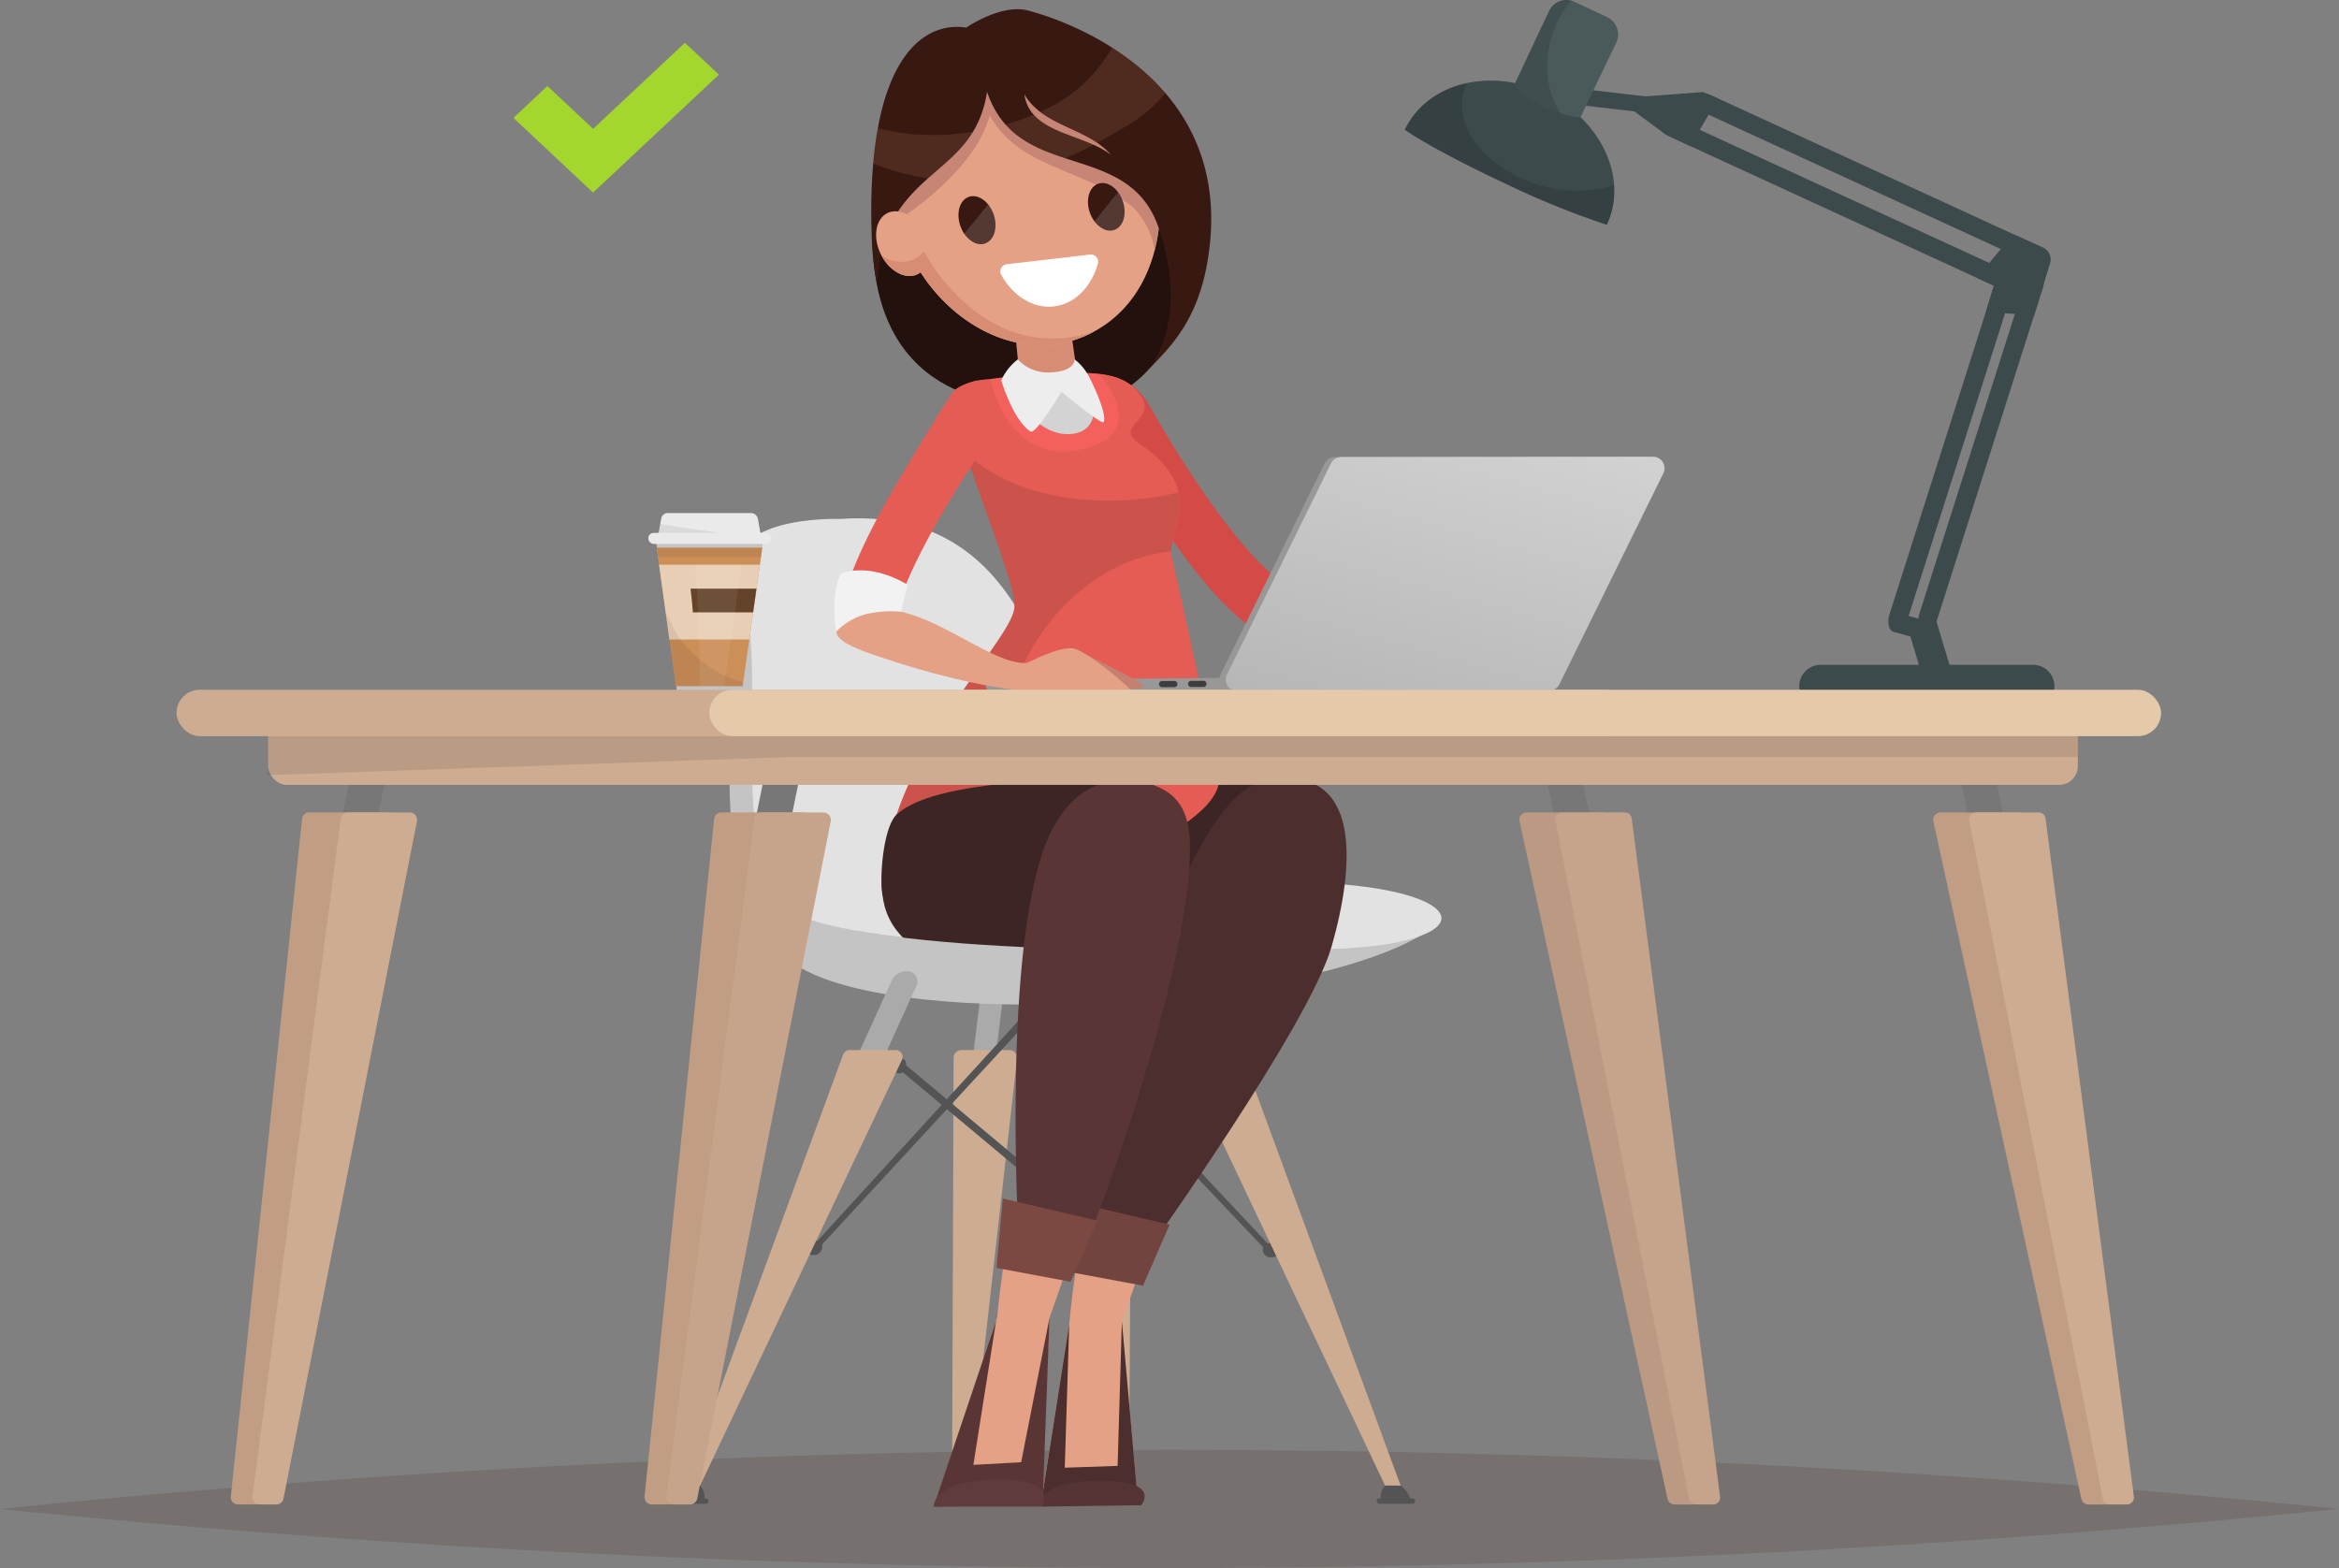 <svg xmlns="http://www.w3.org/2000/svg" xmlns:xlink="http://www.w3.org/1999/xlink" width="341.061" height="228.646" viewBox="0 0 341.061 228.646">
  <rect x="0" y="0" width="341.061" height="228.646" fill="#808080" stroke="none"/>
  <defs>
    <linearGradient id="linear-gradient" x1="0.792" y1="-0.06" x2="0.113" y2="1.242" gradientUnits="objectBoundingBox">
      <stop offset="0" stop-color="#d1d1d1"/>
      <stop offset="1" stop-color="#b3b3b3"/>
    </linearGradient>
  </defs>
  <g id="Group_5453" data-name="Group 5453" transform="translate(-253.476 -1543.408)">
    <g id="Group_5403" data-name="Group 5403" transform="translate(253.476 1543.408)">
      <path id="Path_10235" data-name="Path 10235" d="M329.056,65.106s3.211-3.708,6.987-2.451c5.463,1.819,28.643,11.573,23.864,36.214-5.034,25.958-23.792,20.044-23.792,20.044s-22.267,2.065-23.147-22.79S324.472,63.353,329.056,65.106Z" transform="translate(-185.707 -60.091)" fill="#23110d"/>
      <path id="Path_10236" data-name="Path 10236" d="M40.27,414.027a1697.262,1697.262,0,0,0,170.53,8.615,1697.246,1697.246,0,0,0,170.53-8.615,1692.053,1692.053,0,0,0-341.061,0Z" transform="translate(-40.27 -193.996)" fill="#42210b" opacity="0.15"/>
      <g id="Group_5390" data-name="Group 5390" transform="translate(156.966 54.339)">
        <path id="Path_10237" data-name="Path 10237" d="M303.952,194.334c.676,0,1.092-.016,1.2-.021L304.8,186.4c-.157,0-16.556.574-28.008-8.318-6.654-5.167-14.751-18.076-18.793-25.265-2.282-4.058-5.39-4.92-10.044-5.043l-.741-.02c.476,1.014,13.056,27.533,24.716,36.587C283.9,193.633,299.516,194.334,303.952,194.334Z" transform="translate(-247.21 -147.75)" fill="#d34a46"/>
      </g>
      <g id="Group_5391" data-name="Group 5391" transform="translate(156.966 54.339)">
        <path id="Path_10238" data-name="Path 10238" d="M334.524,157.711c.624.583-1.032,3.608-.953,4.439-4.385-7.514-7.419-13.911-7.648-14.4l.741.02c3.573.095,6.622.454,8.6,3.322C337.688,154.594,331.932,155.288,334.524,157.711Z" transform="translate(-325.923 -147.75)" fill="#e55c55"/>
      </g>
      <g id="Group_5395" data-name="Group 5395" transform="translate(97.683 54.561)">
        <g id="Group_5394" data-name="Group 5394" transform="translate(0 21.021)">
          <path id="Path_10239" data-name="Path 10239" d="M383.807,311.809s1.669-.412,1.211,1.281-2.012.412-2.012.412Z" transform="translate(-350.66 -233.021)" fill="#545454"/>
          <path id="Path_10240" data-name="Path 10240" d="M403.855,355.124c.138,0,1.9.332,1.418,1.418-.686,1.555-2.241.492-2.241.492Z" transform="translate(-383.125 -249.947)" fill="#545454"/>
          <path id="Path_10241" data-name="Path 10241" d="M315.582,312.609c-.137-.111-1.61.36-.787,1.731s1.577-.1,1.577-.1Z" transform="translate(-240.199 -233.344)" fill="#545454"/>
          <path id="Path_10242" data-name="Path 10242" d="M295.524,355.424s-2.5.4-1.859,1.734,2.424.278,2.424.278Z" transform="translate(-207.122 -250.064)" fill="#545454"/>
          <path id="Path_10243" data-name="Path 10243" d="M313.8,304.516h0a1.471,1.471,0,0,0,1-2.147l-4.58-10.086a2.4,2.4,0,0,0-2.577-1.33h0a1.471,1.471,0,0,0-1,2.147l4.58,10.086A2.4,2.4,0,0,0,313.8,304.516Z" transform="translate(-233.864 -224.878)" fill="#aaa"/>
          <path id="Rectangle_4866" data-name="Rectangle 4866" d="M1.644,0h0A1.644,1.644,0,0,1,3.287,1.644V16.585a1.644,1.644,0,0,1-1.644,1.644h0A1.644,1.644,0,0,1,0,16.585V1.644A1.644,1.644,0,0,1,1.644,0Z" transform="translate(45.827 65.144) rotate(6.983)" fill="#aaa"/>
          <path id="Path_10244" data-name="Path 10244" d="M325,242.192c-7.428-.746-13.678-4.9-16.262-10.81-6.22-14.214-12.894-42.385-41-40.442l-6.574,3.4c2.035,9.231-7.787,46.289,8.94,56.769,15.184,9.513,72.261,6.219,90.677-4.375,0,0-.282-2.43-18.234-3.373C335.325,242.984,329.567,242.651,325,242.192Z" transform="translate(-251.439 -185.816)" fill="#c4c4c4"/>
          <path id="Path_10245" data-name="Path 10245" d="M323.224,234.631c-7.428-.746-13.678-4.9-16.262-10.81-6.22-14.214-8.7-43.074-36.8-41.131,0,0-19.14-.757-14.479,10.57s-3.685,42.675,9.812,47.748,71.959,5.946,84.942,3.592,8.293-7.853-9.659-8.8C333.548,235.424,327.79,235.09,323.224,234.631Z" transform="translate(-245.321 -182.597)" fill="#e2e2e2"/>
          <path id="Path_10246" data-name="Path 10246" d="M272.042,309.792H265.3a1,1,0,0,0-.9,1.429l30.047,63.37a1,1,0,0,0,.9.572h0a1,1,0,0,0,.939-1.345L272.98,310.447A1,1,0,0,0,272.042,309.792Z" transform="translate(-189.549 -232.251)" fill="#ceac91"/>
          <path id="Path_10247" data-name="Path 10247" d="M263.029,413.942l2.221.016a3.344,3.344,0,0,1,1.441,2.27l-4.258-.126A2.177,2.177,0,0,1,263.029,413.942Z" transform="translate(-158.705 -272.908)" fill="#545454"/>
          <rect id="Rectangle_4867" data-name="Rectangle 4867" width="5.635" height="0.798" rx="0.399" transform="translate(103.054 142.912)" fill="#545454"/>
          <rect id="Rectangle_4868" data-name="Rectangle 4868" width="5.635" height="0.798" rx="0.399" transform="translate(63.37 142.912)" fill="#545454"/>
          <path id="Path_10248" data-name="Path 10248" d="M381.474,304.516h0a1.471,1.471,0,0,1-1-2.147l4.58-10.086a2.4,2.4,0,0,1,2.577-1.33h0a1.471,1.471,0,0,1,1,2.147l-4.58,10.086A2.4,2.4,0,0,1,381.474,304.516Z" transform="translate(-352.716 -224.878)" fill="#aaa"/>
          <path id="Path_10249" data-name="Path 10249" d="M408.139,309.792h6.738a1,1,0,0,1,.9,1.429l-30.047,63.37a1,1,0,0,1-.9.572h0a1,1,0,0,1-.939-1.345L407.2,310.447A1,1,0,0,1,408.139,309.792Z" transform="translate(-381.942 -232.251)" fill="#ceac91"/>
          <path id="Path_10250" data-name="Path 10250" d="M434.9,413.942l-2.221.016a3.346,3.346,0,0,0-1.442,2.27l4.258-.126A2.177,2.177,0,0,0,434.9,413.942Z" transform="translate(-430.536 -272.908)" fill="#545454"/>
          <path id="Path_10251" data-name="Path 10251" d="M356.672,310.853l-.229,63.184a1.137,1.137,0,0,0,1.181,1.127h0a1.154,1.154,0,0,0,1.171-.951l7.128-63.185a1.127,1.127,0,0,0-1.171-1.236h-6.9A1.143,1.143,0,0,0,356.672,310.853Z" transform="translate(-315.303 -232.251)" fill="#ceac91"/>
          <path id="Path_10252" data-name="Path 10252" d="M371.075,413.84h-2.466a3.723,3.723,0,0,0-1.528,2.348l4.258-.126S372.048,414.541,371.075,413.84Z" transform="translate(-327.442 -272.869)" fill="#545454"/>
          <g id="Group_5392" data-name="Group 5392" transform="translate(21.116 70.117)">
            <path id="Path_10253" data-name="Path 10253" d="M295.253,333.3l32.581-35.687,34.237,36.446c-.353.146-.671-.005-.98.214l-33.242-35.058-31.694,34.358C295.878,333.337,295.58,333.488,295.253,333.3Z" transform="translate(-295.253 -297.614)" fill="#545454"/>
          </g>
          <rect id="Rectangle_4869" data-name="Rectangle 4869" width="5.635" height="0.798" rx="0.399" transform="translate(0 142.912)" fill="#545454"/>
          <rect id="Rectangle_4870" data-name="Rectangle 4870" width="5.635" height="0.798" rx="0.399" transform="translate(39.075 142.912)" fill="#545454"/>
          <g id="Group_5393" data-name="Group 5393" transform="translate(33.438 79.265)">
            <path id="Path_10254" data-name="Path 10254" d="M315.469,312.765l.121-.146L347.3,339.146l9.224-25.313a5.131,5.131,0,0,0,.928.417c.025.013.051.021.076.034l-9.733,26.708L315.177,313.7A7.479,7.479,0,0,0,315.469,312.765Z" transform="translate(-315.177 -312.619)" fill="#545454"/>
          </g>
          <path id="Rectangle_4871" data-name="Rectangle 4871" d="M1.644,0h0A1.644,1.644,0,0,1,3.287,1.644V15.385a1.644,1.644,0,0,1-1.644,1.644h0A1.644,1.644,0,0,1,0,15.385V1.644A1.644,1.644,0,0,1,1.644,0Z" transform="translate(65.079 83.238) rotate(173.017)" fill="#aaa"/>
          <path id="Path_10255" data-name="Path 10255" d="M338.329,310.853l-.381,63.184a1.137,1.137,0,0,1-1.181,1.127h0a1.154,1.154,0,0,1-1.171-.951l-6.519-63.185a1.126,1.126,0,0,1,1.171-1.236h6.9A1.144,1.144,0,0,1,338.329,310.853Z" transform="translate(-271.008 -232.251)" fill="#ceac91"/>
          <path id="Path_10256" data-name="Path 10256" d="M327.741,413.84h2.467a3.723,3.723,0,0,1,1.528,2.348l-4.258-.126S326.768,414.541,327.741,413.84Z" transform="translate(-263.294 -272.869)" fill="#545454"/>
          <path id="Path_10257" data-name="Path 10257" d="M351.626,297.68s2.15,2.635-1.784,2.484-2.15-2.484-2.15-2.484a3.888,3.888,0,0,1,2.058-.549A3.83,3.83,0,0,1,351.626,297.68Z" transform="translate(-296.001 -227.307)" fill="#545454"/>
        </g>
        <path id="Path_10258" data-name="Path 10258" d="M296.372,248.14s-10.39,14.59,1.1,21.72,44.457,1.709,44.457,1.709l9.083-26.765s-14.21-.044-23.147,5.669l-1.214-4.762s-1.715-1.244-16.8,4.616S296.372,248.14,296.372,248.14Z" transform="translate(-261.138 -185.86)" fill="#3d2525"/>
        <path id="Path_10259" data-name="Path 10259" d="M323.925,148.946a116.24,116.24,0,0,1,14.868-.688,37.315,37.315,0,0,0,1.922,3.332c.517.916,1.008,1.844,1.482,2.779,1.013,2.606,2.1,5.183,3.2,7.753,1.124,2.627,2.27,3.416,3.416,6.033-.247.235-.406.36-.406.36s.4,1.55,1,4.044c-7.494,2.55-15.018,5.012-22.6,7.29-.855-5.04-3.995-13.608-6.422-21.086.1-.229.21-.457.314-.686C322.04,155.1,322.872,152,323.925,148.946Z" transform="translate(-276.796 -148.164)" fill="#d3d3d3"/>
        <path id="Path_10260" data-name="Path 10260" d="M327.166,182.155c.251-3.005-4.335-14.01-7.259-23.02.1-.229.833-.878.937-1.108,1.339-2.975-7.82-6.592.6-8.941a24.4,24.4,0,0,1,3.892-.326c1.228,2.736,2.486,5.594,5,7.363a7.413,7.413,0,0,0,4.57,1.623,6.374,6.374,0,0,0,4.379-2.084c.985-1-1.5-6.114-1.437-7.547,4.2.454,4.762,8.373,7.3,9.984,6.286,3.994,6.675,8.525,5.969,10.971-1.085,3.76-1.277,4.618-.971,5.911q1.095,4.625,2.1,9.27c1.419,6.582,4.768,21.871,4.786,22.86.193,10.767-50.8,25.577-48.857,12.553C310.847,201.692,326.771,186.891,327.166,182.155Z" transform="translate(-276.939 -148.115)" fill="#e55c55"/>
        <path id="Path_10261" data-name="Path 10261" d="M317.466,226.918c2.674-17.973,18.6-32.774,18.993-37.51.247-2.971-4.231-13.762-7.158-22.713,7.2,7.148,20.747,8.493,31.121,5.9a7.245,7.245,0,0,1-.016,3.731,20.085,20.085,0,0,0-1.1,4.89c-10.322,1.009-19.117,9.363-22.617,19.193-3.347,9.4-1.77,22.6,6.521,28.59C330.087,232.916,316.446,233.773,317.466,226.918Z" transform="translate(-286.232 -155.369)" opacity="0.11"/>
        <path id="Path_10262" data-name="Path 10262" d="M323.437,365.278l6.931,1.245s2.359-6.37,5.653-16.228c-3.549-.583-7.053-1.344-10.526-2.229C324.823,355.2,324.123,357.846,323.437,365.278Z" transform="translate(-265.268 -226.171)" fill="#e5a185"/>
        <path id="Path_10263" data-name="Path 10263" d="M331.827,375l-4.2,26.707,14.134-.952L339.472,375Z" transform="translate(-273.566 -236.685)" fill="#e5a185"/>
        <path id="Path_10264" data-name="Path 10264" d="M349.052,283.883S301.22,285.5,278.5,281.332c0,0,11.621,9.653,39.563,8.84S349.052,283.883,349.052,283.883Z" transform="translate(-250.904 -200.12)" fill="#c4c4c4"/>
        <path id="Path_10265" data-name="Path 10265" d="M338.847,395.767l-7.708.265.657-20.947-4.167,26.572,14.134-1.155-2.291-25.8Z" transform="translate(-273.566 -236.569)" fill="#4c2e2e"/>
        <path id="Path_10266" data-name="Path 10266" d="M277.64,312.7c.18-.983,13.614-64.848,28.06-67.579s13.045,12.617,9.737,24.183-26.95,44.579-26.95,44.579Z" transform="translate(-218.947 -185.86)" fill="#4c2e2e"/>
        <path id="Path_10267" data-name="Path 10267" d="M319.973,356.37l10.813,2.016,3.882-8.9L320.9,346.262Z" transform="translate(-261.804 -225.467)" fill="#72443f"/>
        <path id="Path_10268" data-name="Path 10268" d="M364.8,245.094s-26.607-.857-32.737,5.117c-3.886,3.788,17.916,14.464,17.916,14.464Z" transform="translate(-299.018 -185.957)" fill="#3d2525"/>
        <path id="Path_10269" data-name="Path 10269" d="M325.973,416.575s-1.07-3.712,8.306-3.785,6.241,3.578,6.241,3.578Z" transform="translate(-271.795 -251.437)" fill="#543434"/>
        <path id="Path_10270" data-name="Path 10270" d="M340.532,255.335c.046-3.557-.637-6.942-3.732-8.694-4.709-2.666-12.943-2.741-17.134,7.412-6.53,15.817-4.144,57.384-4.144,57.384h10.487S340.283,274.823,340.532,255.335Z" transform="translate(-264.697 -185.984)" fill="#593635"/>
        <path id="Path_10271" data-name="Path 10271" d="M340.74,364.342l6.931,1.247s2.359-6.378,5.652-16.25c-3.549-.583-7.053-1.345-10.526-2.232C342.126,354.252,341.426,356.9,340.74,364.342Z" transform="translate(-293.119 -225.797)" fill="#e5a185"/>
        <path id="Path_10272" data-name="Path 10272" d="M357.828,373.838l-9.139,27.382,15.494-.08,1.3-27.361Z" transform="translate(-310.12 -236.209)" fill="#e5a185"/>
        <path id="Path_10273" data-name="Path 10273" d="M361.448,394.872l-6.969.384,3.317-20.989-9.107,27.08,15.872-.207,1.028-27.361Z" transform="translate(-310.231 -236.209)" fill="#593635"/>
        <path id="Path_10274" data-name="Path 10274" d="M337.276,355.422l10.813,2.019,3.882-8.913L338.2,345.3Z" transform="translate(-289.654 -225.091)" fill="#7c4942"/>
        <path id="Path_10275" data-name="Path 10275" d="M349.973,416.48s-.213-3.861,9.163-3.935,6.557,3.935,6.557,3.935Z" transform="translate(-311.515 -251.342)" fill="#603b3b"/>
        <path id="Path_10276" data-name="Path 10276" d="M334.227,148.535l-2.126.288s2.4,12.619,13.124,10.292,2.768-10.923,2.768-10.923l-1.725-.077s3.432,8.357-2.526,8.735S334.227,148.535,334.227,148.535Z" transform="translate(-285.362 -148.115)" fill="#f4615d"/>
      </g>
      <path id="Path_10277" data-name="Path 10277" d="M136.68,204.909l2.76,9.182c-.289.013-.577.03-.866.045q-1.792-.012-3.585-.018l-2.25-7.485Z" transform="translate(145.249 -115.725)" fill="#3c4a4c"/>
      <path id="Path_10278" data-name="Path 10278" d="M111.455,223.878h30.97a3.13,3.13,0,0,0,3.121-3.121h0a3.13,3.13,0,0,0-3.121-3.121h-30.97a3.13,3.13,0,0,0-3.121,3.121h0A3.13,3.13,0,0,0,111.455,223.878Z" transform="translate(154.022 -120.693)" fill="#3c4a4c"/>
      <path id="Path_10279" data-name="Path 10279" d="M124.6,243.571l1.862,9.079a2.536,2.536,0,0,1-4.968,1.019l-1.959-9.554a2.545,2.545,0,0,1-.048-.544Z" transform="translate(166.261 -130.818)" fill="#777"/>
      <path id="Path_10280" data-name="Path 10280" d="M223.571,243.571l1.862,9.079a2.536,2.536,0,0,1-4.968,1.019l-1.959-9.554a2.545,2.545,0,0,1-.048-.544Z" transform="translate(6.948 -130.818)" fill="#777"/>
      <path id="Path_10281" data-name="Path 10281" d="M509.264,243.571,507.4,252.65a2.536,2.536,0,0,0,4.968,1.019l1.959-9.554a2.466,2.466,0,0,0,.048-.544Z" transform="translate(-458.061 -130.818)" fill="#777"/>
      <g id="Group_5396" data-name="Group 5396" transform="translate(143.741 66.599)">
        <path id="Path_10282" data-name="Path 10282" d="M305.7,221.078l34.145-.329a.965.965,0,0,1,.012,1.93l-34.224,0c-.531,0-.932-.231-.935-.761A.9.9,0,0,1,305.7,221.078Z" transform="translate(-304.697 -188.507)" fill="#9a9897"/>
        <path id="Path_10283" data-name="Path 10283" d="M311.588,221.471l1.792-.011a.448.448,0,1,1,.005.9l-1.792.01a.448.448,0,1,1,0-.9Z" transform="translate(-281.641 -188.785)" fill="#3d3d3d"/>
        <path id="Path_10284" data-name="Path 10284" d="M318.542,221.511l1.792-.01a.448.448,0,1,1,0,.9l-1.792.01a.448.448,0,1,1-.005-.9Z" transform="translate(-292.834 -188.801)" fill="#3d3d3d"/>
        <path id="Path_10285" data-name="Path 10285" d="M327.4,222.029a.449.449,0,0,1,.445-.451l3.964-.023a.448.448,0,0,1,0,.9l-3.963.023a.449.449,0,0,1-.451-.445Z" transform="translate(-309.975 -188.822)" fill="#3d3d3d"/>
        <path id="Path_10286" data-name="Path 10286" d="M218.455,168.843a1.682,1.682,0,0,1,1.505-.938l45.451-.042a1.68,1.68,0,0,1,1.509,2.423l-15.164,30.769a1.68,1.68,0,0,1-1.506.938l-45.451.043a1.68,1.68,0,0,1-1.509-2.423Z" transform="translate(-169.05 -167.862)" fill="#9a9897"/>
        <path id="Path_10287" data-name="Path 10287" d="M216.928,168.841a1.68,1.68,0,0,1,1.506-.938l45.451-.043a1.681,1.681,0,0,1,1.509,2.423l-15.165,30.77a1.679,1.679,0,0,1-1.505.938l-45.451.043a1.681,1.681,0,0,1-1.509-2.423Z" transform="translate(-166.593 -167.861)" fill="url(#linear-gradient)"/>
      </g>
      <path id="Path_10288" data-name="Path 10288" d="M107.717,253.879l12.868,98.792a1.058,1.058,0,0,1-1.05,1.2h-2.45a1.058,1.058,0,0,1-1.034-.833L94.476,254.241a1.058,1.058,0,0,1,1.034-1.284h11.157A1.059,1.059,0,0,1,107.717,253.879Z" transform="translate(187.437 -134.482)" fill="#c19d84"/>
      <path id="Path_10289" data-name="Path 10289" d="M100.465,253.838l12.88,98.886a1.012,1.012,0,0,1-1,1.142h-2.524a1.011,1.011,0,0,1-.992-.816L89.34,254.165a1.012,1.012,0,0,1,.992-1.208h9.128A1.012,1.012,0,0,1,100.465,253.838Z" transform="translate(197.805 -134.482)" fill="#ceac91"/>
      <path id="Path_10290" data-name="Path 10290" d="M529.109,254.215l-19.468,98.8a1.054,1.054,0,0,1-1.034.85h-2.47a1.054,1.054,0,0,1-1.049-1.164l10.383-98.8a1.054,1.054,0,0,1,1.049-.944h11.555A1.055,1.055,0,0,1,529.109,254.215Z" transform="translate(-471.428 -134.482)" fill="#c19d84"/>
      <path id="Path_10291" data-name="Path 10291" d="M523.959,254.237,504.5,353a1.072,1.072,0,0,1-1.053.865h-2.4a1.072,1.072,0,0,1-1.064-1.211l12.864-98.764a1.072,1.072,0,0,1,1.064-.934h9A1.073,1.073,0,0,1,523.959,254.237Z" transform="translate(-463.162 -134.482)" fill="#ceac91"/>
      <path id="Path_10292" data-name="Path 10292" d="M206.691,253.863l12.873,98.829a1.041,1.041,0,0,1-1.032,1.175h-2.485a1.041,1.041,0,0,1-1.017-.819L193.447,254.22a1.041,1.041,0,0,1,1.017-1.263h11.2A1.041,1.041,0,0,1,206.691,253.863Z" transform="translate(28.123 -134.482)" fill="#bc9982"/>
      <path id="Path_10293" data-name="Path 10293" d="M410.288,243.571l-1.862,9.079a2.536,2.536,0,0,0,4.968,1.019l1.959-9.554a2.548,2.548,0,0,0,.048-.544Z" transform="translate(-298.747 -130.818)" fill="#777"/>
      <path id="Path_10294" data-name="Path 10294" d="M199.439,253.831l12.883,98.9a1,1,0,0,1-.995,1.133h-2.541a1,1,0,0,1-.984-.809l-19.489-98.9a1,1,0,0,1,.984-1.2h9.147A1,1,0,0,1,199.439,253.831Z" transform="translate(38.492 -134.482)" fill="#c6a38b"/>
      <path id="Path_10295" data-name="Path 10295" d="M430.136,254.2l-19.473,98.824a1.043,1.043,0,0,1-1.023.841h-2.5a1.043,1.043,0,0,1-1.038-1.149l10.142-98.824a1.042,1.042,0,0,1,1.038-.936h11.826A1.043,1.043,0,0,1,430.136,254.2Z" transform="translate(-312.115 -134.482)" fill="#c19d84"/>
      <path id="Path_10296" data-name="Path 10296" d="M326.264,214.464s7.546,3.694,8.94,4.739-3.745.585-3.745.585Z" transform="translate(-168.731 -119.455)" fill="#c58071"/>
      <path id="Path_10297" data-name="Path 10297" d="M329.227,215.976s5.22-2.8,7.242-2.234,9.592,6.594,8.727,7.12-3.677-.867-3.677-.867.773,1.027-3.048,1.052-10.212,0-10.212,0Z" transform="translate(-179.769 -119.144)" fill="#e5a185"/>
      <path id="Path_10298" data-name="Path 10298" d="M424.984,254.264l-19.453,98.719a1.1,1.1,0,0,1-1.075.883H402.1a1.1,1.1,0,0,1-1.086-1.237l12.859-98.718a1.1,1.1,0,0,1,1.086-.954h8.953A1.1,1.1,0,0,1,424.984,254.264Z" transform="translate(-303.854 -134.482)" fill="#c6a38b"/>
      <rect id="Rectangle_4872" data-name="Rectangle 4872" width="263.892" height="10.49" rx="2.75" transform="translate(39.09 103.965)" fill="#ceac91"/>
      <path id="Path_10299" data-name="Path 10299" d="M102.734,238.214v-7.629a1.435,1.435,0,0,1,1.431-1.43H365.2a1.435,1.435,0,0,1,1.43,1.43v4.985h-187.6Z" transform="translate(-63.644 -125.19)" opacity="0.1"/>
      <path id="Path_10300" data-name="Path 10300" d="M375.9,212.187c-5.807.5-16.2-10.343-24.324-7.233s-.14,5.346,4.077,6.769,14.072,4.269,20.829,4.573S376.821,212.107,375.9,212.187Z" transform="translate(-226.116 -115.523)" fill="#e5a185"/>
      <g id="Group_5401" data-name="Group 5401" transform="translate(94.536 74.815)">
        <path id="Path_10301" data-name="Path 10301" d="M432.826,188l-3.209,22.19-9.3.074L417.206,188Z" transform="translate(-416.091 -183.939)" fill="#c4c4c4"/>
        <path id="Path_10302" data-name="Path 10302" d="M420.183,209.813l-2.794-20.206h15.4l-2.87,20.206Z" transform="translate(-416.165 -184.566)" fill="#cc8f58"/>
        <path id="Path_10303" data-name="Path 10303" d="M419.477,204.594l-1.508-10.909h14.7l-1.55,10.909Z" transform="translate(-416.401 -186.158)" fill="#e8ceb5"/>
        <path id="Path_10304" data-name="Path 10304" d="M419.112,202.678c-.077-1.08-.2-2.17-.329-3.261H428.4l-.491,3.454h-8.789C419.12,202.807,419.116,202.742,419.112,202.678Z" transform="translate(-412.63 -188.396)" fill="#63442a"/>
        <g id="Group_5397" data-name="Group 5397" transform="translate(1.224 5.041)" opacity="0.07">
          <path id="Path_10305" data-name="Path 10305" d="M417.584,191.012l-.194-1.4h15.4l-.2,1.4Z" transform="translate(-417.389 -189.607)"/>
        </g>
        <g id="Group_5398" data-name="Group 5398" transform="translate(2.562 14.719)" opacity="0.07">
          <path id="Path_10306" data-name="Path 10306" d="M433.24,215.474l-.076.536h-9.736l-1.456-10.528c.133.168.264.332.394.489C423.986,210.394,428.473,214.17,433.24,215.474Z" transform="translate(-421.972 -205.482)"/>
        </g>
        <g id="Group_5399" data-name="Group 5399" transform="translate(6.884 7.527)" opacity="0.07">
          <path id="Path_10307" data-name="Path 10307" d="M429.061,193.685c-.621,4.622-2.229,15.407-2.554,17.72h-3.474c-.129-6.164-.31-11.569-.693-17.72Z" transform="translate(-422.341 -193.685)" fill="#fff"/>
        </g>
        <path id="Path_10308" data-name="Path 10308" d="M417.681,184.809h15.041l-.466-2.612a1.042,1.042,0,0,0-1.027-.86H419.1a.954.954,0,0,0-.939.786Z" transform="translate(-416.276 -181.338)" fill="#eaeaea"/>
        <g id="Group_5400" data-name="Group 5400" transform="translate(1.405 1.59)" opacity="0.07">
          <path id="Path_10309" data-name="Path 10309" d="M433.067,185.827h-14.5l.336-1.881Q425.955,185.152,433.067,185.827Z" transform="translate(-418.565 -183.946)"/>
        </g>
        <rect id="Rectangle_4873" data-name="Rectangle 4873" width="17.892" height="1.612" rx="0.78" transform="translate(0 2.892)" fill="#eaeaea"/>
      </g>
      <rect id="Rectangle_4874" data-name="Rectangle 4874" width="211.703" height="6.762" rx="3.381" transform="translate(25.739 100.584)" fill="#ceac91"/>
      <rect id="Rectangle_4875" data-name="Rectangle 4875" width="211.703" height="6.762" rx="3.381" transform="translate(103.416 100.584)" fill="#e4c9ab"/>
      <path id="Path_10310" data-name="Path 10310" d="M111.521,175.774l.152.047c.676.207,1.532-.609,1.9-1.814l15.394-48.313c.37-1.205.119-2.361-.558-2.568l-.151-.047c-.677-.207-1.533.609-1.9,1.814l-15.395,48.313C110.594,174.411,110.845,175.567,111.521,175.774Z" transform="translate(168.929 -83.768)" fill="#3c4a4c"/>
      <path id="Path_10311" data-name="Path 10311" d="M118.69,175.966l.152.046c.676.207,1.532-.608,1.9-1.814l15.394-48.314c.37-1.205.119-2.361-.558-2.568l-.151-.046c-.677-.208-1.533.608-1.9,1.814L118.132,173.4C117.763,174.6,118.014,175.758,118.69,175.966Z" transform="translate(157.389 -83.842)" fill="#3c4a4c"/>
      <path id="Path_10312" data-name="Path 10312" d="M161.566,105.29l.065-.145c.289-.646-.441-1.606-1.622-2.134l-47.27-21.736c-1.181-.528-2.383-.432-2.672.215l-.065.144c-.289.646.441,1.606,1.622,2.134l47.27,21.736C160.075,106.032,161.277,105.935,161.566,105.29Z" transform="translate(136.895 -67.328)" fill="#3c4a4c"/>
      <path id="Path_10313" data-name="Path 10313" d="M169.874,110.993l.065-.144c.289-.646-.441-1.606-1.622-2.134l-47.27-21.736c-1.181-.528-2.383-.432-2.672.214l-.065.145c-.289.646.441,1.606,1.622,2.134l47.27,21.736C168.383,111.736,169.585,111.639,169.874,110.993Z" transform="translate(123.522 -69.555)" fill="#3c4a4c"/>
      <path id="Path_10314" data-name="Path 10314" d="M142.961,206.656l-6.244-1.748.211,2.986,5.858,1.628Z" transform="translate(139.303 -115.725)" fill="#3c4a4c"/>
      <path id="Path_10315" data-name="Path 10315" d="M213.6,85.053c3.21-6.769,12.382-9.156,20.507-5.33s12.127,12.418,8.954,19.2a124.4,124.4,0,0,1-15.1-6.152C217.011,87.616,213.6,85.053,213.6,85.053Z" transform="translate(-8.761 -66.143)" fill="#3c4a4c"/>
      <path id="Path_10316" data-name="Path 10316" d="M222.613,78.517a8.147,8.147,0,0,0-.639,3.062c-.13,5.433,5.2,9.492,9.778,11.291a19.3,19.3,0,0,0,12.378.555,11.7,11.7,0,0,1-1.058,5.743,124.4,124.4,0,0,1-15.1-6.152c-10.954-5.159-14.361-7.721-14.361-7.721A12.665,12.665,0,0,1,222.613,78.517Z" transform="translate(-8.767 -66.384)" opacity="0.13"/>
      <path id="Path_10317" data-name="Path 10317" d="M205.431,79.989l9.611,1.12-.273,2.343L204.857,82.3Z" transform="translate(25.683 -66.959)" fill="#3c4a4c"/>
      <path id="Path_10318" data-name="Path 10318" d="M201.649,81.559l-4.042,6.953L193.849,86.7l-5.054-3.725.181-1.55,10.479-.8Z" transform="translate(48.868 -67.207)" fill="#3c4a4c"/>
      <path id="Path_10319" data-name="Path 10319" d="M114.655,114.728c-.226-.1-5.418,6.321-5.418,6.321l2.444,1.124-1.169,3.858,7.058.444,2.319-7.565a1.909,1.909,0,0,0-1.044-2.3Z" transform="translate(179.043 -80.52)" fill="#3c4a4c"/>
      <path id="Path_10320" data-name="Path 10320" d="M222.229,75.7l5.233-10.906a2.8,2.8,0,0,0-1.4-3.705L221.407,58.9a2.8,2.8,0,0,0-3.747,1.282l-4.968,10.55s.066,1.57,3.909,3.286C221,75.977,222.229,75.7,222.229,75.7Z" transform="translate(8.231 -58.615)" fill="#4a5a5b"/>
      <path id="Path_10321" data-name="Path 10321" d="M228.8,60.18a2.779,2.779,0,0,1,3.269-1.453c-3.826,4.1-4.851,11.63-1.62,16.371-.73-.249-1.622-.6-2.709-1.083-3.843-1.715-3.909-3.286-3.909-3.286Z" transform="translate(-2.905 -58.619)" opacity="0.13"/>
      <path id="Path_10322" data-name="Path 10322" d="M342.6,142.66l-.9-9.321a4.208,4.208,0,0,1,3.543-4.731c2.157-.19,4.313,2.006,4.522,4.418l1.319,9.23C348.255,142.4,345.426,142.522,342.6,142.66Z" transform="translate(-193.769 -85.935)" fill="#d78c74"/>
      <path id="Path_10323" data-name="Path 10323" d="M337.322,68.531a18.365,18.365,0,0,1,6.021.113A20.279,20.279,0,0,1,354.5,75.17a21.824,21.824,0,0,1,2.306,3.025l.093.146c5.917,9.473,5.5,25.211-4.665,31.749a16.341,16.341,0,0,1-7.272,2.585c-10.24,1.02-20.29-8.048-22.275-18.266C320.641,83.877,325.427,70.237,337.322,68.531Z" transform="translate(-191.577 -62.41)" fill="#e5a185"/>
      <path id="Path_10324" data-name="Path 10324" d="M346.3,144.583a7.319,7.319,0,0,1,1.889,2.153c.816,1.4,2.9,5.976,2.34,6.991-.252.458-6.147-4.42-6.147-4.42s-3.752,6.3-4.522,5.791c-2.562-1.69-4.267-7.468-4.267-7.468a8.28,8.28,0,0,1,2.42-3.048,5.991,5.991,0,0,0,5.013,1.88C346.417,146.259,346.3,144.583,346.3,144.583Z" transform="translate(-189.603 -92.175)" fill="#ededed"/>
      <path id="Path_10325" data-name="Path 10325" d="M337.328,68.531a18.365,18.365,0,0,1,6.021.113,20.279,20.279,0,0,1,11.157,6.526,21.822,21.822,0,0,1,2.306,3.025l.093.146a27.406,27.406,0,0,1,3.052,20.538,11.778,11.778,0,0,0-3.234-6.333c-8.229-6.046-16.242-5.479-20.847-13.281-1.893,7.3-10.717,13.57-13.183,15.145C320.647,83.877,325.433,70.237,337.328,68.531Z" transform="translate(-191.583 -62.41)" fill="#c78575"/>
      <path id="Path_10326" data-name="Path 10326" d="M384.664,111.027c.084.434-.113-.429,0,0Z" transform="translate(-253.555 -79.027)" fill="#c78575"/>
      <path id="Path_10327" data-name="Path 10327" d="M337.967,120.917l12.217-1.42a1.054,1.054,0,0,1,1.1,1.35c-.946,3.352-3.349,5.86-6.4,6.214s-5.972-1.534-7.673-4.579A1.051,1.051,0,0,1,337.967,120.917Z" transform="translate(-191.204 -82.38)" fill="#fff"/>
      <path id="Path_10328" data-name="Path 10328" d="M332.213,102.5c1.32-.476,2.925.643,3.584,2.5s.123,3.746-1.2,4.222-2.925-.643-3.584-2.5S330.892,102.98,332.213,102.5Z" transform="translate(-172.091 -75.706)" fill="#381911"/>
      <path id="Path_10329" data-name="Path 10329" d="M334.164,104.582a4.772,4.772,0,0,1,.682,1.275c.659,1.856.123,3.746-1.2,4.222a2.669,2.669,0,0,1-2.916-1.24Q332.44,106.7,334.164,104.582Z" transform="translate(-171.141 -76.56)" fill="#fff" opacity="0.14"/>
      <path id="Path_10330" data-name="Path 10330" d="M363.116,105.634c1.333-.481,2.954.649,3.62,2.523s.124,3.784-1.209,4.265-2.954-.649-3.62-2.524S361.782,106.114,363.116,105.634Z" transform="translate(-221.864 -76.927)" fill="#381911"/>
      <path id="Path_10331" data-name="Path 10331" d="M365.086,107.5a4.746,4.746,0,0,1,.811,1.428c.666,1.875.124,3.784-1.209,4.265a2.774,2.774,0,0,1-3.066-1.439Q363.4,109.662,365.086,107.5Z" transform="translate(-221.025 -77.699)" fill="#fff" opacity="0.14"/>
      <path id="Path_10332" data-name="Path 10332" d="M323.862,63.5s5.115-3.52,8.994-2.493c8.083,2.139,30.756,11.427,26.11,37.022-1.478,8.142-5.195,11.932-8.308,15.1,3.974-5.86,3.522-13.4,1.51-19.648-4.07-14.077-20.661-6.947-25.267-20.612-1.675,10.632-10.2,10.816-14.526,20.2-1.052,2.285-1.249,5.412-1.515,7.779a37.278,37.278,0,0,1-.757-6.274C309.085,68.734,317.191,62.481,323.862,63.5Zm21.085,18.543c-3.361-3.925-9.829-4.062-12.6-8.8C333.147,78.991,341,78.935,344.947,82.046Z" transform="translate(-182.972 -59.477)" fill="#381911"/>
      <path id="Path_10333" data-name="Path 10333" d="M346.876,92.4c-3.219-1.063-6.358-2.289-8.7-4.912q.981-.283,1.938-.611c.739-.255,1.457-.535,2.158-.832,1.987,2.226,5.69,3.036,8.716,4.391C349.646,91.141,348.273,91.8,346.876,92.4Z" transform="translate(-191.545 -69.323)" fill="#ffaa85" opacity="0.12"/>
      <path id="Path_10334" data-name="Path 10334" d="M332.918,81.82c-1.178.721-2.381,1.415-3.6,2.072-2.569-1.742-5.844-2.629-8.313-4.526A21.877,21.877,0,0,0,331.487,70a34.922,34.922,0,0,1,7.764,6.63A21.612,21.612,0,0,1,332.918,81.82Z" transform="translate(-169.33 -63.061)" fill="#ffaa85" opacity="0.12"/>
      <path id="Path_10335" data-name="Path 10335" d="M374.982,96.6a35.527,35.527,0,0,1-7.989-2.171q.244-2.8.676-5.136a32.317,32.317,0,0,0,4.834.849,36.207,36.207,0,0,0,9.039-.341C379.83,92.624,377.394,94.45,374.982,96.6Z" transform="translate(-239.659 -70.592)" fill="#ffaa85" opacity="0.12"/>
      <path id="Path_10336" data-name="Path 10336" d="M379.214,109.414c1.742-.858,4.136.443,5.35,2.906s.786,5.155-.955,6.013-4.136-.443-5.35-2.906S377.473,110.272,379.214,109.414Z" transform="translate(-249.819 -78.343)" fill="#e5a185"/>
      <path id="Path_10337" data-name="Path 10337" d="M342.648,119.976a4.312,4.312,0,0,0,1.661-1.181c3.14,5.686,8.573,10.831,14.745,12.218a18.208,18.208,0,0,0,10.033-.558,16.131,16.131,0,0,1-6.137,1.918c-7.531.75-14.954-3.959-19.147-10.565a2.509,2.509,0,0,1-.447.29c-1.717.846-4.067-.41-5.3-2.806A4.7,4.7,0,0,0,342.648,119.976Z" transform="translate(-209.567 -82.108)" fill="#d78c74"/>
      <g id="Group_5402" data-name="Group 5402" transform="translate(122.426 57.286)">
        <path id="Path_10338" data-name="Path 10338" d="M372.876,182.893a7.3,7.3,0,0,0-1.328-.146,16.289,16.289,0,0,0-7.412,2.015c.811-4.09,3.047-9.95,8.16-18.663,4.864-8.29,8.053-13.225,8.271-13.516l2.888.962a11.857,11.857,0,0,0,1.879,6.766C379.913,168.191,375.049,176.787,372.876,182.893Z" transform="translate(-364.136 -152.584)" fill="#e55c55"/>
      </g>
      <path id="Path_10339" data-name="Path 10339" d="M393.339,197.152l-.973,3.924a16.168,16.168,0,0,0-4.742.268,9.24,9.24,0,0,0-4.687,2.629s-1.028-4.763.648-8.459C383.585,195.514,387.586,193.723,393.339,197.152Z" transform="translate(-260.986 -111.875)" fill="#f2f2f2"/>
      <path id="Path_10340" data-name="Path 10340" d="M377.169,263.031s-7.53,9.438-14.741,4.821A3.875,3.875,0,0,1,359,265.074c-.491-2.079.05-9.855,2.036-11.685S377.169,263.031,377.169,263.031Z" transform="translate(-230.308 -134.573)" fill="#3d2525"/>
    </g>
    <g id="Group_5448" data-name="Group 5448" transform="translate(321 1539.079)">
      <path id="Path_9985" data-name="Path 9985" d="M3609.458,1519.554l-11.616-10.887,4.955-4.644,6.661,6.243,13.389-12.547,4.955,4.644Z" transform="translate(-3590.502 -1487.147)" fill="#a4d72e"/>
    </g>
  </g>
</svg>
